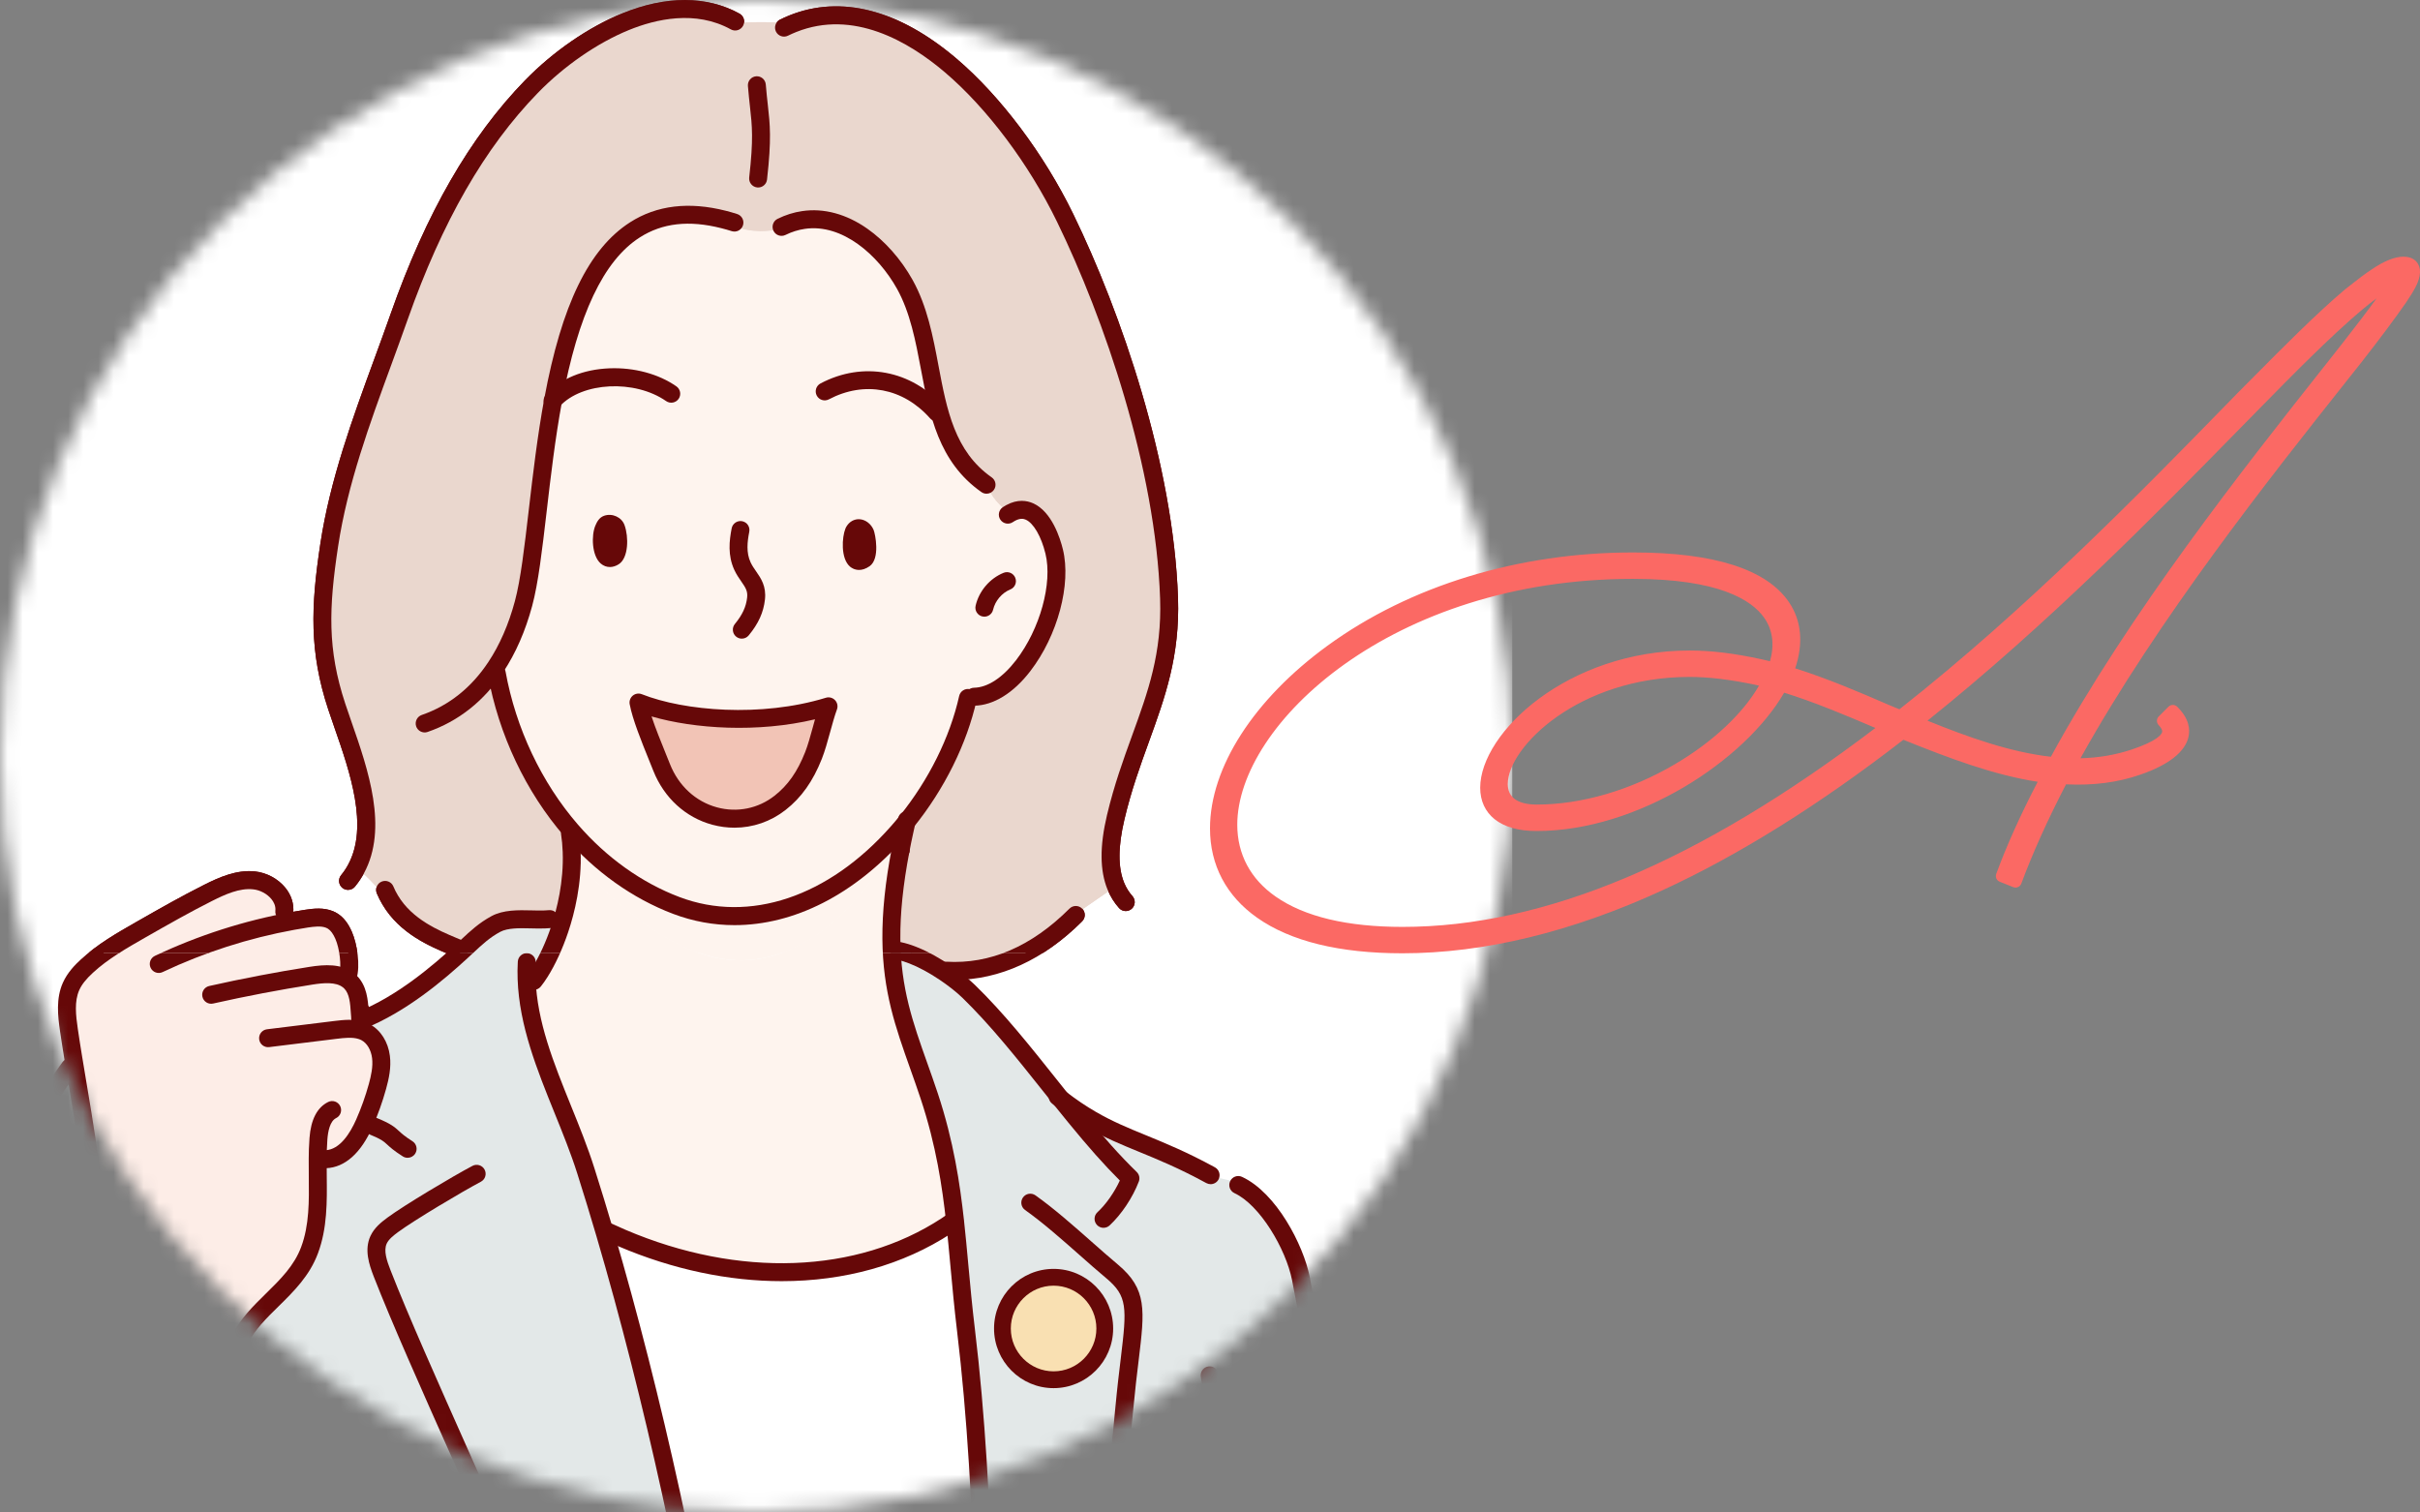<svg width="160" height="100" viewBox="0 0 160 100" fill="none" xmlns="http://www.w3.org/2000/svg">
<rect x="0" y="0" width="160" height="100" fill="#808080" stroke="none"/>
<g clip-path="url(#clip0_746_3023)">
<mask id="mask0_746_3023" style="mask-type:alpha" maskUnits="userSpaceOnUse" x="0" y="0" width="100" height="100">
<circle cx="50" cy="50" r="50" fill="#D9D9D9"/>
</mask>
<g mask="url(#mask0_746_3023)">
<rect width="100" height="100" fill="white"/>
<path d="M63.867 87.939C66.106 106.454 64.737 132.644 65.747 150.885V150.963C60.767 151.002 55.788 151.04 50.806 151.079L50.804 150.779C50.641 129.559 46.122 102.386 39.996 81.538C40.369 81.665 40.747 81.772 41.13 81.858C48.741 85.106 56.793 84.841 62.583 81.043L62.599 81.066C62.778 80.947 62.96 80.829 63.142 80.716C63.395 83.004 63.552 85.335 63.867 87.939Z" fill="white"/>
<path d="M2.038 92.792C2.192 92.535 2.375 92.293 2.585 92.078C3.155 90.622 3.854 89.196 4.582 87.82C5.247 86.568 6.056 85.313 6.305 83.894C6.579 82.314 6.325 80.526 6.173 78.942C5.891 75.961 5.342 73.016 4.861 70.063C4.758 69.423 4.654 68.782 4.56 68.141C4.416 67.164 4.295 66.127 4.697 65.223C4.927 64.703 5.315 64.27 5.736 63.886C6.787 62.913 8.044 62.196 9.288 61.485C10.759 60.643 12.235 59.804 13.749 59.041C14.703 58.561 15.732 58.099 16.794 58.209C17.855 58.319 18.909 59.217 18.794 60.279L18.771 60.306C18.962 60.493 19.154 60.682 19.345 60.87L19.349 60.894C19.653 60.839 19.956 60.789 20.26 60.741C20.77 60.662 21.329 60.603 21.797 60.799C21.869 60.83 21.941 60.865 22.009 60.91C22.34 61.121 22.556 61.472 22.715 61.831C23.032 62.552 23.215 63.843 23.002 64.547L22.971 64.557C22.995 64.638 23.023 64.717 23.052 64.797L23.037 64.813C23.086 64.849 23.131 64.892 23.177 64.937C23.779 65.544 23.744 66.497 23.82 67.36C23.82 67.362 23.82 67.364 23.82 67.37C23.82 67.624 23.844 67.879 23.894 68.131C23.994 68.16 24.093 68.204 24.19 68.255C24.771 68.569 25.107 69.227 25.189 69.882C25.271 70.539 25.129 71.202 24.955 71.84C24.727 72.667 24.437 73.478 24.09 74.263C23.594 75.382 22.773 76.588 21.549 76.642L21.492 76.496C21.335 76.555 21.168 76.595 21.003 76.617C20.987 78.667 21.176 80.746 20.466 82.652C19.53 85.17 16.986 86.331 15.862 88.552C15.715 88.841 15.631 89.156 15.547 89.47C14.803 92.257 14.073 95.047 13.388 97.845C12.935 99.699 12.502 101.558 12.096 103.426L12.327 103.525C12.012 104.072 11.397 104.465 10.771 104.638C9.215 105.06 7.518 104.419 6.322 103.338C5.127 102.257 4.353 100.797 3.688 99.329C2.758 97.266 1.985 95.044 2.037 92.794L2.038 92.792Z" fill="#FDEDE7"/>
<path d="M65.746 150.884C64.737 132.644 66.105 106.453 63.866 87.939C63.551 85.335 63.394 83.004 63.141 80.716C62.841 78.023 62.411 75.397 61.435 72.464C60.22 68.816 58.967 66.263 58.932 62.077H59.005C59.458 62.404 59.912 62.734 60.367 63.062L60.333 63.144C61.047 63.422 61.789 63.838 62.45 64.282C63.086 64.71 63.648 65.161 64.035 65.535C66.186 67.623 68.147 70.176 70.138 72.664C70.45 73.052 70.761 73.439 71.076 73.823C71.43 73.912 71.788 73.976 72.149 74.021C74.527 75.401 76.543 75.789 80.042 77.699L80.031 77.754C80.656 77.899 81.281 78.042 81.906 78.186L81.868 78.347C83.837 79.261 85.584 82.394 86.007 84.522C86.717 88.102 87.279 91.925 87.732 95.901C89.763 113.651 89.681 134.475 91.407 150.682V150.767C82.853 150.832 74.3 150.899 65.747 150.964V150.886L65.746 150.884Z" fill="#E3E8E8"/>
<path d="M13.389 97.843C14.074 95.044 14.804 92.255 15.548 89.467C15.632 89.154 15.716 88.84 15.863 88.55C16.989 86.329 19.531 85.167 20.467 82.65C21.177 80.744 20.989 78.664 21.004 76.615C21.169 76.592 21.335 76.553 21.493 76.494L21.55 76.639C22.773 76.587 23.595 75.38 24.091 74.261C24.438 73.475 24.727 72.665 24.956 71.837C25.132 71.2 25.272 70.537 25.19 69.879C25.108 69.225 24.772 68.568 24.191 68.253C24.095 68.2 23.996 68.158 23.895 68.128C23.845 67.876 23.822 67.623 23.822 67.368C23.827 67.399 23.829 67.432 23.832 67.463L23.863 67.461C26.335 66.465 28.566 64.695 30.528 62.893C31.285 62.199 31.874 61.579 32.777 61.091C33.659 60.613 34.965 60.829 36.021 60.788C36.297 61.071 36.636 61.292 37.006 61.435C36.618 62.592 36.142 63.58 35.7 64.277C35.428 64.466 35.129 64.62 34.818 64.732C34.972 69.109 37.389 73.177 38.733 77.407C39.161 78.752 39.582 80.131 39.996 81.537C46.122 102.385 50.641 129.558 50.804 150.778L50.806 151.078C38.559 151.172 26.313 151.266 14.066 151.361C14.752 144.044 11.687 132.008 10.903 124.718L10.612 124.648C11.312 121.738 11.914 118.804 12.505 115.871C13.236 112.259 13.947 108.644 14.643 105.025C15.028 103.014 15.352 100.75 14.522 98.963L14.518 98.966C14.148 98.68 13.843 98.314 13.626 97.9L13.389 97.842V97.843Z" fill="#E3E8E8"/>
<path d="M12.505 115.873C11.913 118.804 11.312 121.74 10.612 124.649C10.593 124.736 10.572 124.82 10.551 124.904C9.792 128.046 8.918 131.158 7.833 134.2C7.018 136.479 6.053 138.766 4.42 140.554C2.923 142.193 0.944 143.32 -1.088 144.218C-2.509 144.845 -4.017 145.385 -5.571 145.35C-8.882 145.276 -11.613 142.612 -13.127 139.667C-15.242 135.554 -15.755 130.522 -15.195 125.932C-14.635 121.339 -13.858 117.193 -12.401 112.802C-9.777 104.892 -6.353 96.902 -3.728 88.991C-1.614 82.618 0.562 76.126 4.517 70.703C4.63 70.488 4.747 70.274 4.86 70.06C5.341 73.013 5.889 75.958 6.172 78.938C6.324 80.523 6.577 82.312 6.304 83.89C6.055 85.311 5.247 86.564 4.581 87.817C3.853 89.193 3.153 90.619 2.584 92.075C2.374 92.29 2.191 92.531 2.037 92.789C1.985 95.038 2.758 97.259 3.688 99.323C4.353 100.792 5.127 102.252 6.322 103.332C7.518 104.413 9.216 105.055 10.771 104.633C11.399 104.46 12.012 104.066 12.327 103.519L12.096 103.42C12.502 101.552 12.934 99.694 13.388 97.84L13.625 97.897C13.841 98.311 14.147 98.678 14.516 98.964L14.521 98.961C15.351 100.747 15.028 103.01 14.642 105.023C13.947 108.642 13.235 112.257 12.504 115.869L12.505 115.873Z" fill="#E3E8E8"/>
<path d="M54.777 46.7C50.232 48.094 44.984 47.543 42.215 46.449C42.425 47.569 43.183 49.329 43.748 50.747C45.095 54.13 48.998 55.1 51.576 53.079C52.641 52.245 53.292 51.189 53.782 49.954C54.147 49.037 54.422 47.667 54.777 46.699V46.7ZM59.937 54.329C59.75 54.563 59.555 54.793 59.357 55.017C55.58 59.296 50.139 61.92 44.711 59.865C42.029 58.849 39.67 57.111 37.761 54.907C35.271 52.036 33.541 48.378 32.841 44.506L32.96 44.445C32.904 44.327 32.843 44.211 32.785 44.094C33.604 42.859 34.203 41.431 34.613 39.906C35.365 37.121 35.612 31.645 36.57 26.462C37.898 19.283 40.581 12.661 47.843 14.512L47.824 14.58C48.777 15.204 49.977 15.394 51.104 15.224C51.811 15.118 52.489 14.878 53.122 14.547C55.909 14.134 58.467 16.378 59.82 18.798C62.184 23.035 60.878 29.004 65.227 32.049L65.232 32.047C65.528 32.824 66.092 33.502 66.811 33.918C68.363 33.066 69.336 34.983 69.697 36.464C70.552 39.958 67.615 46.007 64.405 46.065L64.338 45.953C64.226 46.021 64.11 46.086 63.996 46.147C63.36 48.991 61.913 51.884 59.937 54.329ZM57.151 36.951C57.437 36.75 57.35 35.592 57.212 35.269C57.08 34.958 56.69 34.744 56.467 35.127C56.46 35.14 56.452 35.15 56.45 35.164C56.226 35.632 56.176 37.628 57.15 36.951H57.151ZM39.911 34.982C39.639 35.603 39.809 37.306 40.592 36.803C40.89 36.611 40.971 35.576 40.734 34.921C40.653 34.693 40.357 34.586 40.136 34.661C40.028 34.698 39.959 34.869 39.911 34.982Z" fill="#FEF4EE"/>
<path d="M52.422 1.566C59.592 -1.307 67.074 7.52 70.426 14.415C73.955 21.671 77.017 31.417 77.294 39.557C77.49 45.34 75.076 48.516 73.769 54.027C73.413 55.525 73.218 57.225 73.778 58.593C72.883 59.212 71.987 59.828 71.094 60.444L71.128 60.492C68.805 62.811 65.896 64.377 62.526 64.175L62.453 64.281C61.792 63.837 61.049 63.421 60.337 63.143L60.37 63.061C59.916 62.733 59.462 62.404 59.008 62.076H58.936C58.923 60.432 59.097 58.535 59.541 56.223V56.221C59.62 55.8 59.71 55.363 59.81 54.914C59.849 54.722 59.893 54.524 59.939 54.328C61.916 51.883 63.362 48.99 63.998 46.146C64.112 46.085 64.228 46.02 64.34 45.952L64.407 46.064C67.616 46.006 70.555 39.957 69.699 36.462C69.338 34.982 68.365 33.065 66.813 33.917C66.094 33.501 65.53 32.823 65.234 32.046L65.229 32.048C60.88 29.003 62.185 23.034 59.822 18.797C58.469 16.376 55.911 14.133 53.124 14.546C52.491 14.877 51.813 15.118 51.106 15.223C49.979 15.393 48.78 15.203 47.826 14.579L47.845 14.511C40.583 12.659 37.9 19.282 36.572 26.461C35.616 31.645 35.367 37.121 34.615 39.905C34.205 41.43 33.606 42.858 32.787 44.093C32.846 44.21 32.907 44.327 32.962 44.444L32.843 44.505C33.542 48.377 35.273 52.037 37.763 54.906C37.769 54.95 37.775 54.993 37.783 55.033L37.68 55.036C37.745 55.458 37.782 55.88 37.797 56.302C37.866 58.128 37.511 59.926 37.007 61.434C36.638 61.291 36.298 61.07 36.022 60.787C34.966 60.829 33.66 60.612 32.778 61.09C31.874 61.58 31.286 62.198 30.529 62.892L30.381 62.742C29.189 62.221 26.979 61.475 25.807 59.514C25.07 58.975 24.233 57.717 23.536 57.455C25.25 54.3 23.29 49.828 22.263 46.712C21.012 42.92 21.165 39.998 21.768 36.024C22.559 30.808 24.652 25.872 26.394 20.927C28.344 15.39 31.012 9.963 35.135 5.726C38.26 2.512 44.1 -1.067 48.607 1.421L48.614 1.538C49.881 1.435 51.159 1.444 52.425 1.564L52.422 1.566Z" fill="#EAD7CE"/>
<path d="M37.782 55.034C37.774 54.993 37.767 54.95 37.762 54.907C39.671 57.111 42.029 58.849 44.712 59.865C50.14 61.92 55.58 59.296 59.358 55.017C59.401 55.166 59.437 55.317 59.463 55.468C58.331 57.26 57.142 59.023 55.617 60.487C53.856 62.176 51.563 63.445 49.123 63.493C46.454 63.542 43.965 62.153 41.866 60.508C40.325 59.298 38.9 57.915 37.799 56.303C37.783 55.881 37.747 55.459 37.681 55.037L37.784 55.034H37.782Z" fill="#FEF4EE"/>
<path d="M34.817 64.733C35.129 64.62 35.427 64.467 35.699 64.278C36.14 63.581 36.617 62.593 37.004 61.436C37.509 59.928 37.865 58.13 37.795 56.304C38.898 57.916 40.322 59.3 41.863 60.509C43.961 62.154 46.45 63.543 49.119 63.494C51.56 63.446 53.853 62.176 55.614 60.488C57.139 59.024 58.328 57.261 59.459 55.469C59.507 55.718 59.532 55.97 59.537 56.224V56.227C59.094 58.539 58.919 60.436 58.931 62.079C58.965 66.265 60.219 68.818 61.434 72.466C62.41 75.398 62.84 78.025 63.139 80.718C62.958 80.831 62.777 80.949 62.597 81.068L62.58 81.045C56.79 84.843 48.738 85.108 41.127 81.86C40.745 81.775 40.367 81.667 39.994 81.54C39.58 80.134 39.158 78.756 38.73 77.41C37.387 73.18 34.969 69.111 34.816 64.736L34.817 64.733Z" fill="#FEF4EE"/>
<path d="M42.214 46.45C44.984 47.544 50.231 48.094 54.777 46.7C54.422 47.668 54.147 49.038 53.782 49.955C53.292 51.19 52.641 52.246 51.576 53.081C48.999 55.102 45.095 54.131 43.748 50.748C43.183 49.329 42.425 47.569 42.214 46.451V46.45Z" fill="#F2C4B6"/>
<path d="M40.321 37.489C40.106 37.489 39.9 37.413 39.722 37.262C39.117 36.745 39.089 35.378 39.366 34.744L39.375 34.725C39.452 34.548 39.595 34.218 39.944 34.099C40.486 33.912 41.105 34.196 41.292 34.721C41.571 35.492 41.563 36.885 40.912 37.303C40.718 37.428 40.516 37.49 40.321 37.49V37.489ZM40.176 35.123C40.176 35.123 40.176 35.124 40.176 35.126C40.176 35.126 40.176 35.124 40.176 35.123Z" fill="#660808"/>
<path d="M56.797 37.682C56.491 37.682 56.28 37.532 56.199 37.463C55.566 36.922 55.672 35.496 55.892 34.96C55.912 34.901 55.938 34.856 55.957 34.823C56.149 34.493 56.478 34.307 56.829 34.329C57.222 34.354 57.587 34.631 57.759 35.035C57.866 35.289 58.209 36.933 57.493 37.437C57.229 37.62 56.993 37.682 56.798 37.682H56.797Z" fill="#660808"/>
<path d="M36.532 27.096C36.399 27.096 36.266 27.052 36.155 26.961C35.902 26.752 35.865 26.378 36.074 26.125C36.095 26.099 36.118 26.073 36.139 26.052C37.087 25.025 38.561 24.421 40.291 24.352C41.927 24.287 43.54 24.721 44.719 25.543C44.987 25.73 45.054 26.1 44.868 26.37C44.68 26.64 44.311 26.705 44.041 26.519C41.973 25.078 38.489 25.25 37.007 26.865C37.002 26.871 36.997 26.875 36.992 26.881L36.983 26.89C36.866 27.027 36.699 27.099 36.531 27.099L36.532 27.096Z" fill="#660808"/>
<path d="M61.943 27.864C61.779 27.864 61.615 27.796 61.498 27.664C59.715 25.647 57.15 25.164 54.802 26.403C54.512 26.556 54.153 26.445 54 26.154C53.847 25.865 53.958 25.505 54.248 25.352C57.06 23.867 60.255 24.465 62.386 26.875C62.604 27.121 62.581 27.496 62.335 27.714C62.222 27.814 62.083 27.863 61.943 27.863V27.864Z" fill="#660808"/>
<path d="M48.559 54.724C48.073 54.724 47.583 54.66 47.097 54.529C45.329 54.051 43.907 52.753 43.197 50.968C43.108 50.745 43.014 50.513 42.919 50.277C42.404 49.004 41.819 47.56 41.632 46.56C41.592 46.347 41.671 46.13 41.837 45.992C42.004 45.854 42.232 45.818 42.433 45.898C45.241 47.008 50.324 47.446 54.604 46.133C54.819 46.066 55.053 46.129 55.209 46.293C55.364 46.457 55.413 46.694 55.335 46.906C55.177 47.338 55.028 47.879 54.885 48.402C54.715 49.021 54.54 49.659 54.335 50.175C53.746 51.659 52.986 52.731 51.943 53.548C50.958 54.321 49.776 54.724 48.561 54.724H48.559ZM43.078 47.369C43.33 48.131 43.688 49.017 44.018 49.83C44.114 50.069 44.209 50.303 44.299 50.528C44.87 51.961 46.002 53.002 47.406 53.38C48.74 53.74 50.126 53.461 51.209 52.612C52.092 51.92 52.715 51.034 53.23 49.736C53.411 49.28 53.578 48.673 53.739 48.087C53.787 47.911 53.836 47.733 53.885 47.558C50.105 48.46 45.917 48.192 43.078 47.368V47.369Z" fill="#660808"/>
<path d="M48.565 61.167C47.19 61.167 45.825 60.922 44.5 60.42C41.824 59.406 39.338 57.635 37.313 55.296C34.767 52.362 32.971 48.567 32.257 44.612C32.198 44.288 32.412 43.98 32.735 43.921C33.059 43.862 33.366 44.077 33.425 44.4C34.103 48.149 35.801 51.741 38.209 54.518C40.107 56.708 42.427 58.364 44.921 59.308C49.546 61.06 54.776 59.308 58.911 54.623C59.122 54.383 59.306 54.166 59.474 53.956C61.406 51.566 62.806 48.747 63.416 46.016C63.488 45.697 63.804 45.495 64.124 45.567C64.444 45.639 64.646 45.956 64.574 46.276C63.924 49.181 62.441 52.174 60.397 54.702C60.219 54.923 60.024 55.155 59.8 55.409C56.484 59.165 52.487 61.167 48.562 61.167H48.565Z" fill="#660808"/>
<path d="M64.406 46.66C64.084 46.66 63.819 46.401 63.813 46.077C63.807 45.749 64.068 45.478 64.395 45.471C65.299 45.455 66.287 44.807 67.179 43.648C68.764 41.587 69.6 38.558 69.121 36.605C68.843 35.467 68.332 34.585 67.819 34.359C67.682 34.299 67.458 34.242 67.097 34.439C67.055 34.463 67.01 34.49 66.961 34.523C66.688 34.704 66.32 34.629 66.138 34.356C65.957 34.083 66.031 33.714 66.304 33.532C66.379 33.482 66.454 33.436 66.526 33.398C67.282 32.982 67.907 33.1 68.297 33.272C69.543 33.821 70.095 35.589 70.274 36.323C70.838 38.63 69.932 42.016 68.12 44.373C67.004 45.825 65.689 46.636 64.417 46.658C64.414 46.658 64.41 46.658 64.406 46.658V46.66Z" fill="#660808"/>
<path d="M50.125 12.396C50.103 12.396 50.081 12.395 50.058 12.393C49.732 12.356 49.498 12.062 49.534 11.736C49.822 9.184 49.728 8.343 49.586 7.067C49.543 6.673 49.493 6.227 49.449 5.684C49.422 5.357 49.666 5.071 49.992 5.044C50.321 5.018 50.605 5.262 50.631 5.588C50.673 6.114 50.722 6.55 50.765 6.935C50.911 8.241 51.016 9.185 50.713 11.87C50.679 12.173 50.423 12.397 50.124 12.397L50.125 12.396Z" fill="#660808"/>
<path d="M65.227 32.642C65.109 32.642 64.991 32.608 64.888 32.535C62.044 30.543 61.455 27.422 60.886 24.402C60.538 22.563 60.18 20.661 59.302 19.086C58.054 16.854 55.686 14.766 53.209 15.132C52.777 15.195 52.349 15.329 51.934 15.533C51.64 15.678 51.284 15.557 51.14 15.262C50.996 14.968 51.117 14.611 51.411 14.467C51.938 14.208 52.484 14.036 53.037 13.957C54.468 13.745 55.96 14.148 57.347 15.122C58.511 15.939 59.572 17.14 60.336 18.507C61.308 20.252 61.685 22.25 62.05 24.183C62.599 27.096 63.118 29.848 65.567 31.562C65.835 31.749 65.9 32.12 65.713 32.389C65.597 32.554 65.413 32.642 65.226 32.642H65.227Z" fill="#660808"/>
<path d="M74.43 60.237C74.267 60.237 74.105 60.17 73.988 60.039C73.672 59.685 73.415 59.276 73.228 58.822C72.712 57.564 72.701 55.951 73.19 53.89C73.662 51.902 74.267 50.234 74.853 48.621C75.91 45.709 76.823 43.195 76.701 39.578C76.407 30.932 72.992 21.045 69.892 14.675C68.032 10.849 65.259 7.15 62.472 4.78C60.065 2.733 56.407 0.609 52.642 2.117C52.45 2.194 52.273 2.272 52.1 2.359C51.806 2.505 51.45 2.385 51.304 2.091C51.159 1.797 51.279 1.441 51.572 1.295C51.775 1.194 51.981 1.103 52.202 1.014C55.615 -0.353 59.432 0.637 63.239 3.875C66.146 6.346 69.031 10.19 70.959 14.155C74.111 20.635 77.586 30.707 77.885 39.538C78.015 43.383 77.02 46.124 75.968 49.026C75.394 50.608 74.8 52.243 74.345 54.165C73.915 55.976 73.909 57.351 74.325 58.369C74.46 58.697 74.645 58.993 74.872 59.246C75.09 59.491 75.069 59.866 74.825 60.085C74.712 60.186 74.571 60.236 74.43 60.236V60.237Z" fill="#660808"/>
<path d="M28.078 48.426C27.831 48.426 27.602 48.272 27.516 48.027C27.41 47.717 27.574 47.378 27.884 47.271C29.68 46.65 31.163 45.47 32.29 43.766C33.038 42.638 33.627 41.288 34.041 39.751C34.423 38.334 34.674 36.175 34.965 33.674C35.229 31.409 35.527 28.841 35.986 26.353C37.134 20.144 38.938 16.44 41.661 14.696C43.419 13.57 45.548 13.315 47.989 13.936C48.231 13.996 48.483 14.069 48.736 14.15C49.049 14.248 49.221 14.583 49.123 14.896C49.024 15.208 48.69 15.381 48.377 15.282C48.148 15.209 47.919 15.145 47.698 15.089C45.555 14.543 43.791 14.742 42.3 15.697C39.905 17.23 38.221 20.787 37.152 26.57C36.701 29.019 36.404 31.565 36.143 33.812C35.846 36.359 35.59 38.559 35.185 40.061C34.738 41.72 34.096 43.188 33.279 44.422C32.004 46.349 30.319 47.685 28.271 48.394C28.206 48.416 28.141 48.426 28.076 48.428L28.078 48.426Z" fill="#660808"/>
<path d="M23.009 58.836C22.877 58.836 22.745 58.792 22.634 58.702C22.38 58.495 22.342 58.12 22.549 57.866C22.73 57.644 22.887 57.412 23.014 57.175C24.389 54.645 23.133 51.037 22.123 48.139C21.973 47.705 21.829 47.295 21.7 46.901C20.443 43.093 20.548 40.11 21.182 35.937C21.822 31.717 23.31 27.655 24.751 23.726C25.112 22.744 25.483 21.728 25.834 20.732C28.172 14.091 31.076 9.048 34.71 5.314C36.56 3.412 38.9 1.798 41.129 0.888C44.038 -0.301 46.722 -0.295 48.893 0.902C49.18 1.061 49.285 1.422 49.126 1.709C48.967 1.997 48.607 2.101 48.32 1.943C45.988 0.655 43.366 1.256 41.577 1.987C39.494 2.838 37.301 4.352 35.56 6.143C32.049 9.751 29.233 14.652 26.953 21.126C26.599 22.13 26.226 23.148 25.865 24.134C24.445 28.008 22.977 32.013 22.355 36.115C21.736 40.195 21.639 42.926 22.828 46.527C22.955 46.913 23.096 47.318 23.246 47.748C24.332 50.868 25.684 54.751 24.06 57.742C23.898 58.041 23.7 58.337 23.472 58.617C23.355 58.761 23.184 58.836 23.012 58.836H23.009Z" fill="#660808"/>
<path d="M49.046 42.225C48.914 42.225 48.781 42.181 48.67 42.091C48.417 41.883 48.379 41.509 48.588 41.254C49.086 40.646 49.328 40.124 49.397 39.509C49.443 39.089 49.306 38.87 49.015 38.451C48.864 38.234 48.692 37.987 48.548 37.676C48.108 36.721 48.213 35.752 48.375 34.929C48.438 34.607 48.751 34.398 49.072 34.461C49.393 34.525 49.603 34.837 49.538 35.159C49.408 35.826 49.327 36.532 49.624 37.176C49.724 37.392 49.852 37.576 49.988 37.772C50.309 38.235 50.674 38.759 50.575 39.641C50.48 40.489 50.15 41.22 49.504 42.007C49.386 42.151 49.217 42.225 49.045 42.225H49.046Z" fill="#660808"/>
<path d="M65.082 40.773C65.037 40.773 64.992 40.767 64.948 40.757C64.628 40.683 64.43 40.364 64.504 40.044C64.729 39.075 65.438 38.243 66.353 37.872C66.657 37.749 67.003 37.896 67.125 38.2C67.248 38.504 67.102 38.85 66.798 38.972C66.243 39.197 65.796 39.723 65.659 40.312C65.595 40.586 65.351 40.772 65.081 40.772L65.082 40.773Z" fill="#660808"/>
<path d="M35.295 65.447C35.164 65.447 35.032 65.403 34.922 65.314C34.667 65.108 34.627 64.735 34.834 64.479C34.946 64.341 35.069 64.166 35.197 63.961C35.659 63.232 36.1 62.269 36.442 61.248C36.83 60.087 37.277 58.291 37.203 56.327C37.187 55.904 37.152 55.513 37.092 55.13C37.041 54.805 37.263 54.502 37.587 54.451C37.911 54.401 38.213 54.622 38.264 54.946C38.331 55.376 38.372 55.814 38.389 56.282C38.47 58.425 37.987 60.37 37.567 61.624C37.195 62.733 36.711 63.788 36.199 64.596C36.046 64.838 35.896 65.05 35.755 65.226C35.638 65.371 35.467 65.447 35.293 65.447H35.295Z" fill="#660808"/>
<path d="M23.002 65.14C22.945 65.14 22.887 65.132 22.83 65.115C22.516 65.019 22.339 64.688 22.434 64.374C22.588 63.863 22.458 62.721 22.171 62.068C22.025 61.738 21.867 61.523 21.69 61.409C21.686 61.406 21.683 61.404 21.68 61.402C21.652 61.383 21.614 61.364 21.566 61.343C21.237 61.205 20.766 61.262 20.35 61.325C20.027 61.376 19.733 61.425 19.455 61.476C16.44 62.025 13.51 62.966 10.748 64.272C10.452 64.412 10.098 64.285 9.959 63.988C9.819 63.692 9.945 63.338 10.242 63.198C13.097 61.847 16.125 60.874 19.243 60.308C19.531 60.256 19.834 60.205 20.168 60.153C20.746 60.064 21.41 59.992 22.026 60.249C22.147 60.3 22.243 60.351 22.333 60.411C22.712 60.654 23.014 61.04 23.257 61.59C23.616 62.406 23.837 63.834 23.57 64.719C23.492 64.976 23.257 65.141 23.002 65.141V65.14Z" fill="#660808"/>
<path d="M23.838 68.124C23.541 68.124 23.285 67.901 23.249 67.599L23.241 67.537C23.241 67.53 23.24 67.522 23.239 67.514C23.238 67.495 23.237 67.479 23.235 67.463C23.185 67.14 23.406 66.835 23.728 66.784C24.051 66.732 24.355 66.951 24.406 67.275C24.413 67.318 24.417 67.363 24.421 67.405L24.427 67.462C24.465 67.787 24.232 68.083 23.906 68.121C23.883 68.123 23.859 68.125 23.837 68.125L23.838 68.124Z" fill="#660808"/>
<path d="M23.819 67.953C23.515 67.953 23.256 67.72 23.229 67.411C23.217 67.277 23.208 67.139 23.198 67.001C23.154 66.338 23.111 65.711 22.756 65.353C22.747 65.344 22.709 65.307 22.685 65.289C22.679 65.285 22.675 65.281 22.669 65.278C22.204 64.911 21.388 64.981 20.651 65.098C18.459 65.443 16.251 65.865 14.092 66.35C13.773 66.423 13.455 66.222 13.383 65.901C13.311 65.581 13.511 65.263 13.832 65.191C16.016 64.699 18.249 64.273 20.467 63.924C21.454 63.769 22.574 63.695 23.397 64.338C23.474 64.396 23.54 64.458 23.593 64.51C24.265 65.188 24.327 66.108 24.382 66.92C24.391 67.049 24.399 67.178 24.41 67.306C24.439 67.632 24.199 67.921 23.872 67.95C23.854 67.951 23.836 67.952 23.818 67.952L23.819 67.953Z" fill="#660808"/>
<path d="M21.549 77.235C21.233 77.235 20.97 76.985 20.956 76.666C20.942 76.339 21.196 76.061 21.523 76.048C22.473 76.007 23.148 74.924 23.548 74.022C23.88 73.268 24.162 72.481 24.383 71.681C24.537 71.119 24.671 70.519 24.6 69.955C24.534 69.424 24.269 68.974 23.907 68.778C23.844 68.744 23.782 68.717 23.722 68.699C23.717 68.698 23.713 68.696 23.709 68.695C23.291 68.558 22.737 68.625 22.292 68.678L17.796 69.231C17.473 69.271 17.175 69.04 17.135 68.714C17.095 68.388 17.327 68.092 17.652 68.052L22.149 67.499C22.68 67.436 23.406 67.348 24.07 67.564C24.203 67.606 24.337 67.662 24.471 67.733C25.174 68.114 25.662 68.89 25.777 69.809C25.874 70.579 25.713 71.317 25.525 71.998C25.288 72.854 24.987 73.697 24.631 74.504C23.864 76.239 22.807 77.183 21.573 77.236C21.564 77.236 21.555 77.236 21.548 77.236L21.549 77.235Z" fill="#660808"/>
<path d="M23.863 68.056C23.627 68.056 23.405 67.915 23.312 67.684C23.19 67.38 23.338 67.034 23.642 66.911C26.256 65.859 28.596 63.865 30.127 62.457C30.25 62.344 30.369 62.234 30.485 62.126C31.096 61.555 31.674 61.015 32.497 60.57C33.281 60.146 34.27 60.17 35.143 60.191C35.447 60.199 35.733 60.206 35.998 60.196C36.094 60.194 36.184 60.187 36.29 60.177C36.615 60.145 36.907 60.383 36.939 60.71C36.971 61.036 36.733 61.328 36.407 61.36C36.275 61.373 36.155 61.381 36.039 61.384C35.742 61.396 35.424 61.389 35.114 61.381C34.353 61.362 33.567 61.343 33.061 61.616C32.372 61.989 31.873 62.456 31.294 62.995C31.175 63.107 31.055 63.219 30.929 63.334C29.33 64.805 26.878 66.889 24.084 68.015C24.012 68.044 23.937 68.058 23.864 68.058L23.863 68.056Z" fill="#660808"/>
<path d="M50.804 151.373C50.479 151.373 50.213 151.11 50.211 150.784C50.056 130.585 45.822 103.47 39.426 81.706C39.006 80.281 38.582 78.895 38.167 77.588C37.74 76.243 37.189 74.882 36.656 73.566C35.514 70.742 34.331 67.821 34.224 64.754C34.208 64.377 34.213 63.982 34.235 63.581C34.254 63.253 34.53 63.002 34.861 63.021C35.188 63.04 35.438 63.32 35.419 63.647C35.4 64.01 35.395 64.367 35.41 64.708C35.511 67.569 36.601 70.264 37.755 73.119C38.297 74.456 38.856 75.839 39.296 77.227C39.714 78.542 40.14 79.936 40.563 81.369C46.987 103.231 51.239 130.474 51.395 150.774C51.398 151.101 51.135 151.37 50.806 151.372C50.805 151.372 50.803 151.372 50.802 151.372L50.804 151.373Z" fill="#660808"/>
<path d="M26.95 76.549C26.841 76.549 26.731 76.52 26.632 76.457C26.036 76.08 25.773 75.837 25.581 75.659C25.351 75.447 25.225 75.33 24.482 75.025C24.179 74.9 24.034 74.553 24.158 74.25C24.282 73.946 24.629 73.801 24.932 73.925C25.827 74.293 26.067 74.492 26.385 74.785C26.561 74.948 26.762 75.132 27.268 75.453C27.545 75.629 27.627 75.996 27.452 76.273C27.339 76.452 27.147 76.549 26.951 76.549H26.95Z" fill="#660808"/>
<path d="M45.214 135.659C44.934 135.659 44.685 135.46 44.632 135.175C42.791 125.367 35.425 108.831 30.047 96.756C27.819 91.756 25.897 87.44 24.716 84.415C24.392 83.584 24.08 82.623 24.491 81.724C24.743 81.181 25.185 80.823 25.615 80.504C26.752 79.666 29.922 77.779 31.237 77.083C31.526 76.93 31.886 77.04 32.039 77.33C32.192 77.621 32.082 77.98 31.791 78.133C30.509 78.813 27.382 80.677 26.32 81.46C26 81.697 25.701 81.935 25.568 82.221C25.351 82.694 25.574 83.351 25.82 83.983C26.991 86.981 28.909 91.287 31.129 96.273C36.532 108.401 43.931 125.011 45.796 134.956C45.857 135.278 45.644 135.589 45.322 135.649C45.286 135.656 45.248 135.659 45.213 135.659H45.214Z" fill="#660808"/>
<path d="M65.746 151.479C65.433 151.479 65.172 151.234 65.154 150.918C64.751 143.639 64.727 135.218 64.7 126.303C64.661 112.939 64.62 99.118 63.277 88.01C63.096 86.513 62.967 85.109 62.842 83.75C62.748 82.724 62.659 81.755 62.552 80.781C62.298 78.491 61.898 75.734 60.872 72.652C60.641 71.955 60.406 71.297 60.18 70.659C59.209 67.924 58.369 65.562 58.34 62.083C58.327 60.3 58.527 58.348 58.956 56.112C59.018 55.79 59.328 55.579 59.65 55.64C59.972 55.703 60.182 56.014 60.121 56.336C59.708 58.492 59.514 60.369 59.527 62.073C59.555 65.352 60.362 67.626 61.298 70.261C61.527 70.904 61.763 71.568 61.998 72.275C63.059 75.463 63.469 78.298 63.731 80.649C63.839 81.634 63.929 82.609 64.023 83.64C64.148 84.99 64.275 86.386 64.455 87.866C65.806 99.044 65.847 112.899 65.886 126.297C65.912 135.197 65.937 143.603 66.337 150.85C66.355 151.178 66.106 151.458 65.778 151.477C65.767 151.477 65.756 151.477 65.745 151.477L65.746 151.479Z" fill="#660808"/>
<path d="M59.539 56.816C59.503 56.816 59.466 56.813 59.429 56.806C59.108 56.746 58.895 56.436 58.955 56.114C59.032 55.699 59.123 55.253 59.227 54.786C59.263 54.613 59.306 54.419 59.356 54.203C59.365 54.16 59.374 54.118 59.385 54.073C59.467 53.756 59.791 53.565 60.108 53.647C60.425 53.729 60.616 54.053 60.534 54.371C60.529 54.394 60.524 54.417 60.52 54.44C60.519 54.448 60.516 54.456 60.514 54.464C60.465 54.673 60.424 54.859 60.388 55.034C60.285 55.497 60.196 55.93 60.122 56.331C60.068 56.617 59.819 56.816 59.539 56.816Z" fill="#660808"/>
<path d="M72.962 81.18C72.802 81.18 72.643 81.115 72.526 80.989C72.303 80.748 72.317 80.372 72.558 80.149C73.123 79.626 73.679 78.832 74.038 78.051C73.008 77.025 71.938 75.82 70.615 74.199C70.324 73.844 70.036 73.487 69.746 73.126L69.674 73.036C69.423 72.722 69.174 72.409 68.924 72.095C67.228 69.964 65.475 67.761 63.621 65.962C63.237 65.591 62.689 65.159 62.119 64.777C61.426 64.312 60.734 63.938 60.117 63.699C59.842 63.59 59.576 63.509 59.324 63.454C59.004 63.386 58.798 63.071 58.867 62.75C58.935 62.429 59.25 62.224 59.57 62.293C59.888 62.36 60.218 62.461 60.551 62.592C61.427 62.933 62.247 63.432 62.779 63.79C63.414 64.215 64.006 64.684 64.445 65.108C66.354 66.961 68.132 69.195 69.852 71.356C70.101 71.669 70.35 71.981 70.599 72.293L70.67 72.382C70.957 72.738 71.242 73.094 71.532 73.446C72.951 75.185 74.068 76.43 75.152 77.484C75.323 77.649 75.379 77.9 75.293 78.122C74.887 79.182 74.147 80.292 73.362 81.021C73.248 81.126 73.104 81.178 72.96 81.178L72.962 81.18Z" fill="#660808"/>
<path d="M68.49 137.068C68.458 137.068 68.426 137.066 68.393 137.061C68.07 137.007 67.85 136.701 67.905 136.378C69.808 124.868 72.368 107.997 73.751 92.986C73.867 91.736 73.991 90.713 74.101 89.811C74.509 86.445 74.547 85.691 73.144 84.514C72.57 84.034 71.992 83.524 71.381 82.983C70.192 81.932 68.962 80.846 67.774 80.001C67.507 79.811 67.445 79.44 67.634 79.173C67.824 78.905 68.194 78.843 68.462 79.033C69.701 79.915 70.954 81.022 72.166 82.092C72.772 82.628 73.344 83.133 73.907 83.604C75.853 85.235 75.686 86.617 75.281 89.954C75.172 90.849 75.049 91.863 74.935 93.094C73.549 108.14 70.984 125.041 69.077 136.571C69.03 136.862 68.778 137.068 68.493 137.068H68.49Z" fill="#660808"/>
<path d="M80.041 78.293C79.944 78.293 79.848 78.27 79.757 78.221C77.968 77.244 76.552 76.664 75.303 76.152C74.133 75.672 73.027 75.219 71.85 74.535C71.166 74.14 70.487 73.681 69.776 73.135L69.559 72.965C69.301 72.762 69.256 72.389 69.459 72.131C69.662 71.873 70.034 71.829 70.292 72.031L70.502 72.196C71.168 72.708 71.804 73.138 72.444 73.507C73.552 74.15 74.571 74.569 75.752 75.053C77.03 75.577 78.478 76.17 80.325 77.178C80.612 77.335 80.718 77.696 80.562 77.985C80.454 78.182 80.25 78.294 80.041 78.294V78.293Z" fill="#660808"/>
<path d="M91.405 151.277C91.106 151.277 90.849 151.05 90.816 150.746C89.998 143.063 89.593 134.497 89.163 125.429C88.695 115.535 88.21 105.304 87.142 95.969C86.661 91.751 86.099 88.044 85.425 84.638C85.013 82.567 83.298 79.667 81.619 78.887C81.322 78.75 81.192 78.396 81.331 78.099C81.468 77.801 81.821 77.671 82.118 77.81C84.391 78.865 86.174 82.319 86.589 84.408C87.27 87.846 87.837 91.584 88.322 95.835C89.394 105.209 89.88 115.461 90.349 125.374C90.778 134.424 91.183 142.973 91.998 150.621C92.032 150.948 91.797 151.24 91.471 151.276C91.45 151.278 91.429 151.279 91.408 151.279L91.405 151.277Z" fill="#660808"/>
<path d="M77.876 151.243C77.567 151.243 77.306 151.005 77.284 150.692C76.735 142.919 77.659 134.85 78.639 126.306C79.931 115.029 81.266 103.367 79.392 91.023C79.343 90.699 79.565 90.396 79.889 90.347C80.213 90.298 80.515 90.52 80.564 90.845C82.463 103.345 81.118 115.087 79.817 126.441C78.845 134.927 77.927 142.943 78.468 150.606C78.491 150.934 78.245 151.217 77.918 151.24C77.903 151.24 77.889 151.241 77.876 151.241V151.243Z" fill="#660808"/>
<path d="M51.686 84.706C48.182 84.706 44.499 83.942 40.896 82.404C40.546 82.255 40.219 82.108 39.892 81.955C39.594 81.816 39.467 81.462 39.606 81.165C39.744 80.868 40.097 80.74 40.394 80.879C40.709 81.026 41.025 81.167 41.361 81.312C48.844 84.506 56.656 84.219 62.257 80.546C62.407 80.447 62.566 80.339 62.755 80.207C63.023 80.019 63.394 80.084 63.581 80.352C63.77 80.621 63.704 80.991 63.436 81.18C63.236 81.32 63.068 81.434 62.907 81.539C59.698 83.645 55.816 84.706 51.686 84.706Z" fill="#660808"/>
<path d="M12.097 104.018C12.055 104.018 12.013 104.013 11.971 104.004C11.65 103.934 11.447 103.618 11.517 103.298C11.906 101.506 12.342 99.623 12.813 97.703C13.564 94.631 14.362 91.607 14.975 89.316C14.975 89.316 14.978 89.306 14.978 89.305C15.068 88.971 15.161 88.624 15.334 88.284C15.891 87.185 16.749 86.342 17.58 85.526C18.541 84.583 19.447 83.692 19.912 82.445C20.452 80.995 20.435 79.426 20.416 77.764C20.412 77.388 20.407 76.998 20.411 76.613C20.414 76.236 20.423 75.74 20.463 75.238C20.554 74.019 20.969 73.218 21.698 72.859C21.991 72.714 22.348 72.836 22.492 73.13C22.636 73.424 22.515 73.781 22.221 73.925C21.817 74.124 21.685 74.799 21.645 75.33C21.609 75.798 21.6 76.266 21.598 76.623C21.594 76.996 21.599 77.38 21.603 77.752C21.622 79.449 21.641 81.204 21.023 82.861C20.467 84.356 19.421 85.383 18.411 86.376C17.613 87.159 16.86 87.899 16.391 88.823C16.273 89.054 16.2 89.327 16.123 89.616C15.51 91.91 14.713 94.927 13.965 97.989C13.497 99.899 13.065 101.771 12.676 103.553C12.616 103.831 12.37 104.021 12.097 104.021V104.018Z" fill="#660808"/>
<path d="M2.356 93.276C2.29 93.276 2.222 93.265 2.156 93.241C1.847 93.13 1.687 92.789 1.798 92.48C1.875 92.268 1.956 92.058 2.031 91.862C2.536 90.57 3.18 89.198 4.058 87.541C4.18 87.312 4.305 87.083 4.433 86.853C4.974 85.871 5.534 84.856 5.721 83.789C5.942 82.511 5.794 81.067 5.651 79.67C5.627 79.442 5.604 79.217 5.583 78.995C5.359 76.634 4.96 74.246 4.573 71.938C4.473 71.343 4.373 70.749 4.276 70.155L4.273 70.133C4.172 69.509 4.068 68.862 3.975 68.223C3.815 67.147 3.698 66.008 4.155 64.979C4.459 64.295 4.974 63.776 5.336 63.445C6.433 62.43 7.73 61.688 8.986 60.971C10.64 60.026 12.015 59.247 13.483 58.508C14.472 58.01 15.63 57.489 16.855 57.615C17.632 57.695 18.387 58.101 18.872 58.702C19.265 59.187 19.447 59.769 19.386 60.34C19.351 60.667 19.058 60.902 18.733 60.868C18.407 60.832 18.171 60.54 18.206 60.214C18.241 59.888 18.086 59.618 17.95 59.451C17.663 59.096 17.196 58.846 16.733 58.799C15.828 58.705 14.894 59.129 14.015 59.571C12.574 60.297 11.212 61.068 9.582 61.999C8.376 62.688 7.138 63.395 6.139 64.32C5.687 64.734 5.402 65.097 5.239 65.463C4.911 66.203 5.008 67.109 5.148 68.052C5.24 68.684 5.343 69.326 5.444 69.945L5.448 69.966C5.544 70.558 5.643 71.15 5.743 71.743C6.133 74.073 6.537 76.482 6.764 78.884C6.785 79.102 6.808 79.325 6.831 79.55C6.975 80.958 7.139 82.554 6.89 83.995C6.669 85.257 6.06 86.361 5.472 87.428C5.348 87.653 5.226 87.876 5.107 88.099C4.251 89.715 3.625 91.049 3.137 92.296C3.064 92.484 2.986 92.685 2.915 92.885C2.828 93.127 2.6 93.278 2.357 93.278L2.356 93.276Z" fill="#660808"/>
<path d="M-5.424 145.946C-5.477 145.946 -5.53 145.946 -5.585 145.944C-7.248 145.907 -8.912 145.251 -10.396 144.047C-11.683 143.003 -12.81 141.583 -13.654 139.939C-15.658 136.041 -16.415 131.041 -15.783 125.86C-15.142 120.6 -14.299 116.639 -12.963 112.616C-11.645 108.642 -10.104 104.589 -8.612 100.667C-7.13 96.77 -5.597 92.741 -4.29 88.805C-2.188 82.467 -0.014 75.913 4.032 70.362C4.057 70.326 4.082 70.292 4.108 70.256L4.135 70.22C4.328 69.954 4.699 69.895 4.964 70.088C5.229 70.281 5.288 70.652 5.095 70.917L5.063 70.962C5.045 70.986 5.026 71.01 5.009 71.036C5.005 71.043 5.001 71.048 4.996 71.054C1.055 76.458 -1.09 82.924 -3.164 89.179C-4.479 93.14 -6.016 97.181 -7.504 101.09C-8.991 104.998 -10.528 109.041 -11.837 112.99C-13.146 116.936 -13.975 120.827 -14.606 126.004C-15.209 130.951 -14.497 135.707 -12.6 139.395C-10.606 143.276 -7.656 144.709 -5.559 144.756C-4.063 144.791 -2.583 144.228 -1.329 143.675C1.067 142.616 2.754 141.496 3.981 140.154C5.556 138.429 6.495 136.177 7.273 133.999C8.252 131.258 9.135 128.236 9.973 124.764C9.973 124.763 9.975 124.753 9.976 124.752C9.995 124.676 10.014 124.602 10.031 124.524C10.031 124.519 10.033 124.514 10.034 124.509C10.731 121.615 11.325 118.717 11.923 115.755C12.637 112.222 13.356 108.575 14.059 104.914C14.422 103.018 14.746 100.858 13.983 99.216C13.844 98.914 13.668 98.631 13.456 98.374C13.248 98.121 13.283 97.747 13.536 97.538C13.789 97.329 14.162 97.365 14.371 97.618C14.648 97.955 14.881 98.325 15.061 98.718C15.972 100.678 15.623 103.061 15.225 105.138C14.522 108.804 13.802 112.456 13.087 115.992C12.486 118.962 11.891 121.871 11.19 124.782C11.171 124.869 11.15 124.955 11.129 125.039C10.279 128.559 9.384 131.619 8.391 134.401C7.571 136.695 6.574 139.076 4.857 140.957C3.516 142.425 1.703 143.634 -0.848 144.762C-2.179 145.35 -3.758 145.946 -5.424 145.946Z" fill="#660808"/>
<path d="M9.781 105.358C8.456 105.358 7.056 104.798 5.926 103.777C4.626 102.601 3.823 101.06 3.149 99.571C2.324 97.742 1.386 95.318 1.445 92.778C1.451 92.505 1.466 92.259 1.49 92.028C1.524 91.702 1.816 91.465 2.142 91.5C2.468 91.534 2.705 91.826 2.67 92.153C2.649 92.351 2.637 92.565 2.63 92.806C2.577 95.106 3.457 97.368 4.23 99.081C4.85 100.453 5.582 101.864 6.72 102.894C7.889 103.949 9.382 104.396 10.615 104.061C11.14 103.917 11.599 103.596 11.813 103.224C11.882 103.103 11.925 102.977 11.944 102.84C11.989 102.515 12.288 102.287 12.613 102.333C12.938 102.377 13.164 102.677 13.12 103.003C13.081 103.288 12.988 103.561 12.844 103.816C12.472 104.461 11.757 104.979 10.929 105.208C10.56 105.308 10.174 105.358 9.782 105.358H9.781Z" fill="#660808"/>
<path d="M-11.032 114.239C-11.123 114.239 -11.215 114.218 -11.303 114.174C-11.594 114.024 -11.71 113.666 -11.56 113.374C-9.914 110.159 -7.746 106.39 -5.65 102.744C-3.555 99.1 -1.387 95.331 0.249 92.133C1.078 90.513 2.22 89.786 3.299 90.187C3.606 90.302 3.763 90.644 3.648 90.951C3.534 91.259 3.193 91.415 2.885 91.301C2.343 91.099 1.694 91.914 1.304 92.675C-0.346 95.899 -2.52 99.68 -4.623 103.337C-6.713 106.97 -8.872 110.727 -10.505 113.916C-10.61 114.121 -10.818 114.239 -11.033 114.239H-11.032Z" fill="#660808"/>
<path d="M23.82 67.959C23.493 67.959 23.227 67.698 23.227 67.369C23.227 67.364 23.227 67.351 23.227 67.348C23.232 67.133 23.248 66.937 23.278 66.749C23.33 66.425 23.635 66.205 23.958 66.257C24.282 66.309 24.502 66.615 24.449 66.938C24.428 67.07 24.416 67.212 24.413 67.37C24.407 67.693 24.144 67.959 23.819 67.959H23.82Z" fill="#660808"/>
<path d="M59.539 56.819C59.212 56.819 58.946 56.552 58.946 56.225C58.946 55.897 59.211 55.629 59.539 55.629C59.868 55.629 60.133 55.894 60.133 56.222V56.225C60.133 56.552 59.868 56.819 59.539 56.819Z" fill="#660808"/>
<path d="M30.379 63.339C30.3 63.339 30.22 63.323 30.142 63.289C30.015 63.233 29.877 63.175 29.728 63.113C28.419 62.565 26.44 61.736 25.296 59.82C25.15 59.579 25.024 59.332 24.913 59.064C24.788 58.761 24.931 58.413 25.234 58.288C25.535 58.162 25.884 58.306 26.009 58.609C26.097 58.82 26.195 59.015 26.312 59.207C27.258 60.791 29.02 61.528 30.186 62.017C30.34 62.081 30.485 62.143 30.617 62.2C30.917 62.331 31.054 62.681 30.923 62.982C30.825 63.205 30.608 63.339 30.378 63.339H30.379Z" fill="#660808"/>
<path d="M63.096 64.788C62.894 64.788 62.691 64.782 62.49 64.77C62.162 64.75 61.913 64.469 61.933 64.142C61.953 63.814 62.237 63.565 62.561 63.584C65.46 63.758 68.201 62.577 70.709 60.074C70.941 59.842 71.317 59.843 71.547 60.075C71.779 60.307 71.778 60.683 71.547 60.914C69.001 63.458 66.091 64.788 63.097 64.788H63.096Z" fill="#660808"/>
<path d="M69.659 91.223C71.528 91.223 73.043 89.707 73.043 87.836C73.043 85.966 71.528 84.449 69.659 84.449C67.791 84.449 66.276 85.966 66.276 87.836C66.276 89.707 67.791 91.223 69.659 91.223Z" fill="#F9E0B2"/>
<path d="M69.659 91.779C67.487 91.779 65.722 90.01 65.722 87.836C65.722 85.663 67.487 83.894 69.659 83.894C71.831 83.894 73.597 85.663 73.597 87.836C73.597 90.01 71.831 91.779 69.659 91.779ZM69.659 85.004C68.1 85.004 66.831 86.275 66.831 87.836C66.831 89.398 68.1 90.668 69.659 90.668C71.219 90.668 72.488 89.398 72.488 87.836C72.488 86.275 71.219 85.004 69.659 85.004Z" fill="#660808"/>
</g>
<g clip-path="url(#clip1_746_3023)">
<path d="M2.038 92.792C2.192 92.535 2.375 92.293 2.585 92.078C3.155 90.622 3.854 89.196 4.582 87.82C5.247 86.568 6.056 85.313 6.305 83.894C6.579 82.314 6.325 80.526 6.173 78.942C5.891 75.961 5.342 73.016 4.861 70.063C4.758 69.423 4.654 68.782 4.56 68.141C4.416 67.164 4.295 66.127 4.697 65.223C4.927 64.703 5.315 64.27 5.736 63.886C6.787 62.913 8.044 62.196 9.288 61.485C10.759 60.643 12.235 59.804 13.749 59.041C14.703 58.561 15.732 58.099 16.794 58.209C17.855 58.319 18.909 59.217 18.794 60.279L18.771 60.306C18.962 60.493 19.154 60.682 19.345 60.87L19.349 60.894C19.653 60.839 19.956 60.789 20.26 60.741C20.77 60.662 21.329 60.603 21.797 60.799C21.869 60.83 21.941 60.865 22.009 60.91C22.34 61.121 22.556 61.472 22.715 61.831C23.032 62.552 23.215 63.843 23.002 64.547L22.971 64.557C22.995 64.638 23.023 64.717 23.052 64.797L23.037 64.813C23.086 64.849 23.131 64.892 23.177 64.937C23.779 65.544 23.744 66.497 23.82 67.36C23.82 67.362 23.82 67.364 23.82 67.37C23.82 67.624 23.844 67.879 23.894 68.131C23.994 68.16 24.093 68.204 24.19 68.255C24.771 68.569 25.107 69.227 25.189 69.882C25.271 70.539 25.129 71.202 24.955 71.84C24.727 72.667 24.437 73.478 24.09 74.263C23.594 75.382 22.773 76.588 21.549 76.642L21.492 76.496C21.335 76.555 21.168 76.595 21.003 76.617C20.987 78.667 21.176 80.746 20.466 82.652C19.53 85.17 16.986 86.331 15.862 88.552C15.715 88.841 15.631 89.156 15.547 89.47C14.803 92.257 14.073 95.047 13.388 97.845C12.935 99.699 12.502 101.558 12.096 103.426L12.327 103.525C12.012 104.072 11.397 104.465 10.771 104.638C9.215 105.06 7.518 104.419 6.322 103.338C5.127 102.257 4.353 100.797 3.688 99.329C2.758 97.266 1.985 95.044 2.037 92.794L2.038 92.792Z" fill="#FDEDE7"/>
<path d="M65.746 150.884C64.737 132.644 66.105 106.453 63.866 87.939C63.551 85.335 63.394 83.004 63.141 80.716C62.841 78.023 62.411 75.397 61.435 72.464C60.22 68.816 58.967 66.263 58.932 62.077H59.005C59.458 62.404 59.912 62.734 60.367 63.062L60.333 63.144C61.047 63.422 61.789 63.838 62.45 64.282C63.086 64.71 63.648 65.161 64.035 65.535C66.186 67.623 68.147 70.176 70.138 72.664C70.45 73.052 70.761 73.439 71.076 73.823C71.43 73.912 71.788 73.976 72.149 74.021C74.527 75.401 76.543 75.789 80.042 77.699L80.031 77.754C80.656 77.899 81.281 78.042 81.906 78.186L81.868 78.347C83.837 79.261 85.584 82.394 86.007 84.522C86.717 88.102 87.279 91.925 87.732 95.901C89.763 113.651 89.681 134.475 91.407 150.682V150.767C82.853 150.832 74.3 150.899 65.747 150.964V150.886L65.746 150.884Z" fill="#E3E8E8"/>
<path d="M13.389 97.843C14.074 95.044 14.804 92.255 15.548 89.467C15.632 89.154 15.716 88.84 15.863 88.55C16.989 86.329 19.531 85.167 20.467 82.65C21.177 80.744 20.989 78.664 21.004 76.615C21.169 76.592 21.335 76.553 21.493 76.494L21.55 76.639C22.773 76.587 23.595 75.38 24.091 74.261C24.438 73.475 24.727 72.665 24.956 71.837C25.132 71.2 25.272 70.537 25.19 69.879C25.108 69.225 24.772 68.568 24.191 68.253C24.095 68.2 23.996 68.158 23.895 68.128C23.845 67.876 23.822 67.623 23.822 67.368C23.827 67.399 23.829 67.432 23.832 67.463L23.863 67.461C26.335 66.465 28.566 64.695 30.528 62.893C31.285 62.199 31.874 61.579 32.777 61.091C33.659 60.613 34.965 60.829 36.021 60.788C36.297 61.071 36.636 61.292 37.006 61.435C36.618 62.592 36.142 63.58 35.7 64.277C35.428 64.466 35.129 64.62 34.818 64.732C34.972 69.109 37.389 73.177 38.733 77.407C39.161 78.752 39.582 80.131 39.996 81.537C46.122 102.385 50.641 129.558 50.804 150.778L50.806 151.078C38.559 151.172 26.313 151.266 14.066 151.361C14.752 144.044 11.687 132.008 10.903 124.718L10.612 124.648C11.312 121.738 11.914 118.804 12.505 115.871C13.236 112.259 13.947 108.644 14.643 105.025C15.028 103.014 15.352 100.75 14.522 98.963L14.518 98.966C14.148 98.68 13.843 98.314 13.626 97.9L13.389 97.842V97.843Z" fill="#E3E8E8"/>
<path d="M54.777 46.7C50.232 48.094 44.984 47.543 42.215 46.449C42.425 47.569 43.183 49.329 43.748 50.747C45.095 54.13 48.998 55.1 51.576 53.079C52.641 52.245 53.292 51.189 53.782 49.954C54.147 49.037 54.422 47.667 54.777 46.699V46.7ZM59.937 54.329C59.75 54.563 59.555 54.793 59.357 55.017C55.58 59.296 50.139 61.92 44.711 59.865C42.029 58.849 39.67 57.111 37.761 54.907C35.271 52.036 33.541 48.378 32.841 44.506L32.96 44.445C32.904 44.327 32.843 44.211 32.785 44.094C33.604 42.859 34.203 41.431 34.613 39.906C35.365 37.121 35.612 31.645 36.57 26.462C37.898 19.283 40.581 12.661 47.843 14.512L47.824 14.58C48.777 15.204 49.977 15.394 51.104 15.224C51.811 15.118 52.489 14.878 53.122 14.547C55.909 14.134 58.467 16.378 59.82 18.798C62.184 23.035 60.878 29.004 65.227 32.049L65.232 32.047C65.528 32.824 66.092 33.502 66.811 33.918C68.363 33.066 69.336 34.983 69.697 36.464C70.552 39.958 67.615 46.007 64.405 46.065L64.338 45.953C64.226 46.021 64.11 46.086 63.996 46.147C63.36 48.991 61.913 51.884 59.937 54.329ZM57.151 36.951C57.437 36.75 57.35 35.592 57.212 35.269C57.08 34.958 56.69 34.744 56.467 35.127C56.46 35.14 56.452 35.15 56.45 35.164C56.226 35.632 56.176 37.628 57.15 36.951H57.151ZM39.911 34.982C39.639 35.603 39.809 37.306 40.592 36.803C40.89 36.611 40.971 35.576 40.734 34.921C40.653 34.693 40.357 34.586 40.136 34.661C40.028 34.698 39.959 34.869 39.911 34.982Z" fill="#FEF4EE"/>
<path d="M52.422 1.566C59.592 -1.307 67.074 7.52 70.426 14.415C73.955 21.671 77.017 31.417 77.294 39.557C77.49 45.34 75.076 48.516 73.769 54.027C73.413 55.525 73.218 57.225 73.778 58.593C72.883 59.212 71.987 59.828 71.094 60.444L71.128 60.492C68.805 62.811 65.896 64.377 62.526 64.175L62.453 64.281C61.792 63.837 61.049 63.421 60.337 63.143L60.37 63.061C59.916 62.733 59.462 62.404 59.008 62.076H58.936C58.923 60.432 59.097 58.535 59.541 56.223V56.221C59.62 55.8 59.71 55.363 59.81 54.914C59.849 54.722 59.893 54.524 59.939 54.328C61.916 51.883 63.362 48.99 63.998 46.146C64.112 46.085 64.228 46.02 64.34 45.952L64.407 46.064C67.616 46.006 70.555 39.957 69.699 36.462C69.338 34.982 68.365 33.065 66.813 33.917C66.094 33.501 65.53 32.823 65.234 32.046L65.229 32.048C60.88 29.003 62.185 23.034 59.822 18.797C58.469 16.376 55.911 14.133 53.124 14.546C52.491 14.877 51.813 15.118 51.106 15.223C49.979 15.393 48.78 15.203 47.826 14.579L47.845 14.511C40.583 12.659 37.9 19.282 36.572 26.461C35.616 31.645 35.367 37.121 34.615 39.905C34.205 41.43 33.606 42.858 32.787 44.093C32.846 44.21 32.907 44.327 32.962 44.444L32.843 44.505C33.542 48.377 35.273 52.037 37.763 54.906C37.769 54.95 37.775 54.993 37.783 55.033L37.68 55.036C37.745 55.458 37.782 55.88 37.797 56.302C37.866 58.128 37.511 59.926 37.007 61.434C36.638 61.291 36.298 61.07 36.022 60.787C34.966 60.829 33.66 60.612 32.778 61.09C31.874 61.58 31.286 62.198 30.529 62.892L30.381 62.742C29.189 62.221 26.979 61.475 25.807 59.514C25.07 58.975 24.233 57.717 23.536 57.455C25.25 54.3 23.29 49.828 22.263 46.712C21.012 42.92 21.165 39.998 21.768 36.024C22.559 30.808 24.652 25.872 26.394 20.927C28.344 15.39 31.012 9.963 35.135 5.726C38.26 2.512 44.1 -1.067 48.607 1.421L48.614 1.538C49.881 1.435 51.159 1.444 52.425 1.564L52.422 1.566Z" fill="#EAD7CE"/>
<path d="M37.782 55.034C37.774 54.993 37.767 54.95 37.762 54.907C39.671 57.111 42.029 58.849 44.712 59.865C50.14 61.92 55.58 59.296 59.358 55.017C59.401 55.166 59.437 55.317 59.463 55.468C58.331 57.26 57.142 59.023 55.617 60.487C53.856 62.176 51.563 63.445 49.123 63.493C46.454 63.542 43.965 62.153 41.866 60.508C40.325 59.298 38.9 57.915 37.799 56.303C37.783 55.881 37.747 55.459 37.681 55.037L37.784 55.034H37.782Z" fill="#FEF4EE"/>
<path d="M34.817 64.733C35.129 64.62 35.427 64.467 35.699 64.278C36.14 63.581 36.617 62.593 37.004 61.436C37.509 59.928 37.865 58.13 37.795 56.304C38.898 57.916 40.322 59.3 41.863 60.509C43.961 62.154 46.45 63.543 49.119 63.494C51.56 63.446 53.853 62.176 55.614 60.488C57.139 59.024 58.328 57.261 59.459 55.469C59.507 55.718 59.532 55.97 59.537 56.224V56.227C59.094 58.539 58.919 60.436 58.931 62.079C58.965 66.265 60.219 68.818 61.434 72.466C62.41 75.398 62.84 78.025 63.139 80.718C62.958 80.831 62.777 80.949 62.597 81.068L62.58 81.045C56.79 84.843 48.738 85.108 41.127 81.86C40.745 81.775 40.367 81.667 39.994 81.54C39.58 80.134 39.158 78.756 38.73 77.41C37.387 73.18 34.969 69.111 34.816 64.736L34.817 64.733Z" fill="#FEF4EE"/>
<path d="M42.214 46.45C44.984 47.544 50.231 48.094 54.777 46.7C54.422 47.668 54.147 49.038 53.782 49.955C53.292 51.19 52.641 52.246 51.576 53.081C48.999 55.102 45.095 54.131 43.748 50.748C43.183 49.329 42.425 47.569 42.214 46.451V46.45Z" fill="#F2C4B6"/>
<path d="M40.321 37.489C40.106 37.489 39.9 37.413 39.722 37.262C39.117 36.745 39.089 35.378 39.366 34.744L39.375 34.725C39.452 34.548 39.595 34.218 39.944 34.099C40.486 33.912 41.105 34.196 41.292 34.721C41.571 35.492 41.563 36.885 40.912 37.303C40.718 37.428 40.516 37.49 40.321 37.49V37.489ZM40.176 35.123C40.176 35.123 40.176 35.124 40.176 35.126C40.176 35.126 40.176 35.124 40.176 35.123Z" fill="#660808"/>
<path d="M56.797 37.682C56.491 37.682 56.28 37.532 56.199 37.463C55.566 36.922 55.672 35.496 55.892 34.96C55.912 34.901 55.938 34.856 55.957 34.823C56.149 34.493 56.478 34.307 56.829 34.329C57.222 34.354 57.587 34.631 57.759 35.035C57.866 35.289 58.209 36.933 57.493 37.437C57.229 37.62 56.993 37.682 56.798 37.682H56.797Z" fill="#660808"/>
<path d="M36.532 27.096C36.399 27.096 36.266 27.052 36.155 26.961C35.902 26.752 35.865 26.378 36.074 26.125C36.095 26.099 36.118 26.073 36.139 26.052C37.087 25.025 38.561 24.421 40.291 24.352C41.927 24.287 43.54 24.721 44.719 25.543C44.987 25.73 45.054 26.1 44.868 26.37C44.68 26.64 44.311 26.705 44.041 26.519C41.973 25.078 38.489 25.25 37.007 26.865C37.002 26.871 36.997 26.875 36.992 26.881L36.983 26.89C36.866 27.027 36.699 27.099 36.531 27.099L36.532 27.096Z" fill="#660808"/>
<path d="M61.943 27.864C61.779 27.864 61.615 27.796 61.498 27.664C59.715 25.647 57.15 25.164 54.802 26.403C54.512 26.556 54.153 26.445 54 26.154C53.847 25.865 53.958 25.505 54.248 25.352C57.06 23.867 60.255 24.465 62.386 26.875C62.604 27.121 62.581 27.496 62.335 27.714C62.222 27.814 62.083 27.863 61.943 27.863V27.864Z" fill="#660808"/>
<path d="M48.559 54.724C48.073 54.724 47.583 54.66 47.097 54.529C45.329 54.051 43.907 52.753 43.197 50.968C43.108 50.745 43.014 50.513 42.919 50.277C42.404 49.004 41.819 47.56 41.632 46.56C41.592 46.347 41.671 46.13 41.837 45.992C42.004 45.854 42.232 45.818 42.433 45.898C45.241 47.008 50.324 47.446 54.604 46.133C54.819 46.066 55.053 46.129 55.209 46.293C55.364 46.457 55.413 46.694 55.335 46.906C55.177 47.338 55.028 47.879 54.885 48.402C54.715 49.021 54.54 49.659 54.335 50.175C53.746 51.659 52.986 52.731 51.943 53.548C50.958 54.321 49.776 54.724 48.561 54.724H48.559ZM43.078 47.369C43.33 48.131 43.688 49.017 44.018 49.83C44.114 50.069 44.209 50.303 44.299 50.528C44.87 51.961 46.002 53.002 47.406 53.38C48.74 53.74 50.126 53.461 51.209 52.612C52.092 51.92 52.715 51.034 53.23 49.736C53.411 49.28 53.578 48.673 53.739 48.087C53.787 47.911 53.836 47.733 53.885 47.558C50.105 48.46 45.917 48.192 43.078 47.368V47.369Z" fill="#660808"/>
<path d="M48.565 61.167C47.19 61.167 45.825 60.922 44.5 60.42C41.824 59.406 39.338 57.635 37.313 55.296C34.767 52.362 32.971 48.567 32.257 44.612C32.198 44.288 32.412 43.98 32.735 43.921C33.059 43.862 33.366 44.077 33.425 44.4C34.103 48.149 35.801 51.741 38.209 54.518C40.107 56.708 42.427 58.364 44.921 59.308C49.546 61.06 54.776 59.308 58.911 54.623C59.122 54.383 59.306 54.166 59.474 53.956C61.406 51.566 62.806 48.747 63.416 46.016C63.488 45.697 63.804 45.495 64.124 45.567C64.444 45.639 64.646 45.956 64.574 46.276C63.924 49.181 62.441 52.174 60.397 54.702C60.219 54.923 60.024 55.155 59.8 55.409C56.484 59.165 52.487 61.167 48.562 61.167H48.565Z" fill="#660808"/>
<path d="M64.406 46.66C64.084 46.66 63.819 46.401 63.813 46.077C63.807 45.749 64.068 45.478 64.395 45.471C65.299 45.455 66.287 44.807 67.179 43.648C68.764 41.587 69.6 38.558 69.121 36.605C68.843 35.467 68.332 34.585 67.819 34.359C67.682 34.299 67.458 34.242 67.097 34.439C67.055 34.463 67.01 34.49 66.961 34.523C66.688 34.704 66.32 34.629 66.138 34.356C65.957 34.083 66.031 33.714 66.304 33.532C66.379 33.482 66.454 33.436 66.526 33.398C67.282 32.982 67.907 33.1 68.297 33.272C69.543 33.821 70.095 35.589 70.274 36.323C70.838 38.63 69.932 42.016 68.12 44.373C67.004 45.825 65.689 46.636 64.417 46.658C64.414 46.658 64.41 46.658 64.406 46.658V46.66Z" fill="#660808"/>
<path d="M50.125 12.396C50.103 12.396 50.081 12.395 50.058 12.393C49.732 12.356 49.498 12.062 49.534 11.736C49.822 9.184 49.728 8.343 49.586 7.067C49.543 6.673 49.493 6.227 49.449 5.684C49.422 5.357 49.666 5.071 49.992 5.044C50.321 5.018 50.605 5.262 50.631 5.588C50.673 6.114 50.722 6.55 50.765 6.935C50.911 8.241 51.016 9.185 50.713 11.87C50.679 12.173 50.423 12.397 50.124 12.397L50.125 12.396Z" fill="#660808"/>
<path d="M65.227 32.642C65.109 32.642 64.991 32.608 64.888 32.535C62.044 30.543 61.455 27.422 60.886 24.402C60.538 22.563 60.18 20.661 59.302 19.086C58.054 16.854 55.686 14.766 53.209 15.132C52.777 15.195 52.349 15.329 51.934 15.533C51.64 15.678 51.284 15.557 51.14 15.262C50.996 14.968 51.117 14.611 51.411 14.467C51.938 14.208 52.484 14.036 53.037 13.957C54.468 13.745 55.96 14.148 57.347 15.122C58.511 15.939 59.572 17.14 60.336 18.507C61.308 20.252 61.685 22.25 62.05 24.183C62.599 27.096 63.118 29.848 65.567 31.562C65.835 31.749 65.9 32.12 65.713 32.389C65.597 32.554 65.413 32.642 65.226 32.642H65.227Z" fill="#660808"/>
<path d="M74.43 60.237C74.267 60.237 74.105 60.17 73.988 60.039C73.672 59.685 73.415 59.276 73.228 58.822C72.712 57.564 72.701 55.951 73.19 53.89C73.662 51.902 74.267 50.234 74.853 48.621C75.91 45.709 76.823 43.195 76.701 39.578C76.407 30.932 72.992 21.045 69.892 14.675C68.032 10.849 65.259 7.15 62.472 4.78C60.065 2.733 56.407 0.609 52.642 2.117C52.45 2.194 52.273 2.272 52.1 2.359C51.806 2.505 51.45 2.385 51.304 2.091C51.159 1.797 51.279 1.441 51.572 1.295C51.775 1.194 51.981 1.103 52.202 1.014C55.615 -0.353 59.432 0.637 63.239 3.875C66.146 6.346 69.031 10.19 70.959 14.155C74.111 20.635 77.586 30.707 77.885 39.538C78.015 43.383 77.02 46.124 75.968 49.026C75.394 50.608 74.8 52.243 74.345 54.165C73.915 55.976 73.909 57.351 74.325 58.369C74.46 58.697 74.645 58.993 74.872 59.246C75.09 59.491 75.069 59.866 74.825 60.085C74.712 60.186 74.571 60.236 74.43 60.236V60.237Z" fill="#660808"/>
<path d="M28.078 48.426C27.831 48.426 27.602 48.272 27.516 48.027C27.41 47.717 27.574 47.378 27.884 47.271C29.68 46.65 31.163 45.47 32.29 43.766C33.038 42.638 33.627 41.288 34.041 39.751C34.423 38.334 34.674 36.175 34.965 33.674C35.229 31.409 35.527 28.841 35.986 26.353C37.134 20.144 38.938 16.44 41.661 14.696C43.419 13.57 45.548 13.315 47.989 13.936C48.231 13.996 48.483 14.069 48.736 14.15C49.049 14.248 49.221 14.583 49.123 14.896C49.024 15.208 48.69 15.381 48.377 15.282C48.148 15.209 47.919 15.145 47.698 15.089C45.555 14.543 43.791 14.742 42.3 15.697C39.905 17.23 38.221 20.787 37.152 26.57C36.701 29.019 36.404 31.565 36.143 33.812C35.846 36.359 35.59 38.559 35.185 40.061C34.738 41.72 34.096 43.188 33.279 44.422C32.004 46.349 30.319 47.685 28.271 48.394C28.206 48.416 28.141 48.426 28.076 48.428L28.078 48.426Z" fill="#660808"/>
<path d="M23.009 58.836C22.877 58.836 22.745 58.792 22.634 58.702C22.38 58.495 22.342 58.12 22.549 57.866C22.73 57.644 22.887 57.412 23.014 57.175C24.389 54.645 23.133 51.037 22.123 48.139C21.973 47.705 21.829 47.295 21.7 46.901C20.443 43.093 20.548 40.11 21.182 35.937C21.822 31.717 23.31 27.655 24.751 23.726C25.112 22.744 25.483 21.728 25.834 20.732C28.172 14.091 31.076 9.048 34.71 5.314C36.56 3.412 38.9 1.798 41.129 0.888C44.038 -0.301 46.722 -0.295 48.893 0.902C49.18 1.061 49.285 1.422 49.126 1.709C48.967 1.997 48.607 2.101 48.32 1.943C45.988 0.655 43.366 1.256 41.577 1.987C39.494 2.838 37.301 4.352 35.56 6.143C32.049 9.751 29.233 14.652 26.953 21.126C26.599 22.13 26.226 23.148 25.865 24.134C24.445 28.008 22.977 32.013 22.355 36.115C21.736 40.195 21.639 42.926 22.828 46.527C22.955 46.913 23.096 47.318 23.246 47.748C24.332 50.868 25.684 54.751 24.06 57.742C23.898 58.041 23.7 58.337 23.472 58.617C23.355 58.761 23.184 58.836 23.012 58.836H23.009Z" fill="#660808"/>
<path d="M49.046 42.225C48.914 42.225 48.781 42.181 48.67 42.091C48.417 41.883 48.379 41.509 48.588 41.254C49.086 40.646 49.328 40.124 49.397 39.509C49.443 39.089 49.306 38.87 49.015 38.451C48.864 38.234 48.692 37.987 48.548 37.676C48.108 36.721 48.213 35.752 48.375 34.929C48.438 34.607 48.751 34.398 49.072 34.461C49.393 34.525 49.603 34.837 49.538 35.159C49.408 35.826 49.327 36.532 49.624 37.176C49.724 37.392 49.852 37.576 49.988 37.772C50.309 38.235 50.674 38.759 50.575 39.641C50.48 40.489 50.15 41.22 49.504 42.007C49.386 42.151 49.217 42.225 49.045 42.225H49.046Z" fill="#660808"/>
<path d="M65.082 40.773C65.037 40.773 64.992 40.767 64.948 40.757C64.628 40.683 64.43 40.364 64.504 40.044C64.729 39.075 65.438 38.243 66.353 37.872C66.657 37.749 67.003 37.896 67.125 38.2C67.248 38.504 67.102 38.85 66.798 38.972C66.243 39.197 65.796 39.723 65.659 40.312C65.595 40.586 65.351 40.772 65.081 40.772L65.082 40.773Z" fill="#660808"/>
<path d="M35.295 65.447C35.164 65.447 35.032 65.403 34.922 65.314C34.667 65.108 34.627 64.735 34.834 64.479C34.946 64.341 35.069 64.166 35.197 63.961C35.659 63.232 36.1 62.269 36.442 61.248C36.83 60.087 37.277 58.291 37.203 56.327C37.187 55.904 37.152 55.513 37.092 55.13C37.041 54.805 37.263 54.502 37.587 54.451C37.911 54.401 38.213 54.622 38.264 54.946C38.331 55.376 38.372 55.814 38.389 56.282C38.47 58.425 37.987 60.37 37.567 61.624C37.195 62.733 36.711 63.788 36.199 64.596C36.046 64.838 35.896 65.05 35.755 65.226C35.638 65.371 35.467 65.447 35.293 65.447H35.295Z" fill="#660808"/>
<path d="M23.002 65.14C22.945 65.14 22.887 65.132 22.83 65.115C22.516 65.019 22.339 64.688 22.434 64.374C22.588 63.863 22.458 62.721 22.171 62.068C22.025 61.738 21.867 61.523 21.69 61.409C21.686 61.406 21.683 61.404 21.68 61.402C21.652 61.383 21.614 61.364 21.566 61.343C21.237 61.205 20.766 61.262 20.35 61.325C20.027 61.376 19.733 61.425 19.455 61.476C16.44 62.025 13.51 62.966 10.748 64.272C10.452 64.412 10.098 64.285 9.959 63.988C9.819 63.692 9.945 63.338 10.242 63.198C13.097 61.847 16.125 60.874 19.243 60.308C19.531 60.256 19.834 60.205 20.168 60.153C20.746 60.064 21.41 59.992 22.026 60.249C22.147 60.3 22.243 60.351 22.333 60.411C22.712 60.654 23.014 61.04 23.257 61.59C23.616 62.406 23.837 63.834 23.57 64.719C23.492 64.976 23.257 65.141 23.002 65.141V65.14Z" fill="#660808"/>
<path d="M23.863 68.056C23.627 68.056 23.405 67.915 23.312 67.684C23.19 67.38 23.338 67.034 23.642 66.911C26.256 65.859 28.596 63.865 30.127 62.457C30.25 62.344 30.369 62.234 30.485 62.126C31.096 61.555 31.674 61.015 32.497 60.57C33.281 60.146 34.27 60.17 35.143 60.191C35.447 60.199 35.733 60.206 35.998 60.196C36.094 60.194 36.184 60.187 36.29 60.177C36.615 60.145 36.907 60.383 36.939 60.71C36.971 61.036 36.733 61.328 36.407 61.36C36.275 61.373 36.155 61.381 36.039 61.384C35.742 61.396 35.424 61.389 35.114 61.381C34.353 61.362 33.567 61.343 33.061 61.616C32.372 61.989 31.873 62.456 31.294 62.995C31.175 63.107 31.055 63.219 30.929 63.334C29.33 64.805 26.878 66.889 24.084 68.015C24.012 68.044 23.937 68.058 23.864 68.058L23.863 68.056Z" fill="#660808"/>
<path d="M65.746 151.479C65.433 151.479 65.172 151.234 65.154 150.918C64.751 143.639 64.727 135.218 64.7 126.303C64.661 112.939 64.62 99.118 63.277 88.01C63.096 86.513 62.967 85.109 62.842 83.75C62.748 82.724 62.659 81.755 62.552 80.781C62.298 78.491 61.898 75.734 60.872 72.652C60.641 71.955 60.406 71.297 60.18 70.659C59.209 67.924 58.369 65.562 58.34 62.083C58.327 60.3 58.527 58.348 58.956 56.112C59.018 55.79 59.328 55.579 59.65 55.64C59.972 55.703 60.182 56.014 60.121 56.336C59.708 58.492 59.514 60.369 59.527 62.073C59.555 65.352 60.362 67.626 61.298 70.261C61.527 70.904 61.763 71.568 61.998 72.275C63.059 75.463 63.469 78.298 63.731 80.649C63.839 81.634 63.929 82.609 64.023 83.64C64.148 84.99 64.275 86.386 64.455 87.866C65.806 99.044 65.847 112.899 65.886 126.297C65.912 135.197 65.937 143.603 66.337 150.85C66.355 151.178 66.106 151.458 65.778 151.477C65.767 151.477 65.756 151.477 65.745 151.477L65.746 151.479Z" fill="#660808"/>
<path d="M59.539 56.816C59.503 56.816 59.466 56.813 59.429 56.806C59.108 56.746 58.895 56.436 58.955 56.114C59.032 55.699 59.123 55.253 59.227 54.786C59.263 54.613 59.306 54.419 59.356 54.203C59.365 54.16 59.374 54.118 59.385 54.073C59.467 53.756 59.791 53.565 60.108 53.647C60.425 53.729 60.616 54.053 60.534 54.371C60.529 54.394 60.524 54.417 60.52 54.44C60.519 54.448 60.516 54.456 60.514 54.464C60.465 54.673 60.424 54.859 60.388 55.034C60.285 55.497 60.196 55.93 60.122 56.331C60.068 56.617 59.819 56.816 59.539 56.816Z" fill="#660808"/>
<path d="M72.962 81.18C72.802 81.18 72.643 81.115 72.526 80.989C72.303 80.748 72.317 80.372 72.558 80.149C73.123 79.626 73.679 78.832 74.038 78.051C73.008 77.025 71.938 75.82 70.615 74.199C70.324 73.844 70.036 73.487 69.746 73.126L69.674 73.036C69.423 72.722 69.174 72.409 68.924 72.095C67.228 69.964 65.475 67.761 63.621 65.962C63.237 65.591 62.689 65.159 62.119 64.777C61.426 64.312 60.734 63.938 60.117 63.699C59.842 63.59 59.576 63.509 59.324 63.454C59.004 63.386 58.798 63.071 58.867 62.75C58.935 62.429 59.25 62.224 59.57 62.293C59.888 62.36 60.218 62.461 60.551 62.592C61.427 62.933 62.247 63.432 62.779 63.79C63.414 64.215 64.006 64.684 64.445 65.108C66.354 66.961 68.132 69.195 69.852 71.356C70.101 71.669 70.35 71.981 70.599 72.293L70.67 72.382C70.957 72.738 71.242 73.094 71.532 73.446C72.951 75.185 74.068 76.43 75.152 77.484C75.323 77.649 75.379 77.9 75.293 78.122C74.887 79.182 74.147 80.292 73.362 81.021C73.248 81.126 73.104 81.178 72.96 81.178L72.962 81.18Z" fill="#660808"/>
<path d="M2.356 93.276C2.29 93.276 2.222 93.265 2.156 93.241C1.847 93.13 1.687 92.789 1.798 92.48C1.875 92.268 1.956 92.058 2.031 91.862C2.536 90.57 3.18 89.198 4.058 87.541C4.18 87.312 4.305 87.083 4.433 86.853C4.974 85.871 5.534 84.856 5.721 83.789C5.942 82.511 5.794 81.067 5.651 79.67C5.627 79.442 5.604 79.217 5.583 78.995C5.359 76.634 4.96 74.246 4.573 71.938C4.473 71.343 4.373 70.749 4.276 70.155L4.273 70.133C4.172 69.509 4.068 68.862 3.975 68.223C3.815 67.147 3.698 66.008 4.155 64.979C4.459 64.295 4.974 63.776 5.336 63.445C6.433 62.43 7.73 61.688 8.986 60.971C10.64 60.026 12.015 59.247 13.483 58.508C14.472 58.01 15.63 57.489 16.855 57.615C17.632 57.695 18.387 58.101 18.872 58.702C19.265 59.187 19.447 59.769 19.386 60.34C19.351 60.667 19.058 60.902 18.733 60.868C18.407 60.832 18.171 60.54 18.206 60.214C18.241 59.888 18.086 59.618 17.95 59.451C17.663 59.096 17.196 58.846 16.733 58.799C15.828 58.705 14.894 59.129 14.015 59.571C12.574 60.297 11.212 61.068 9.582 61.999C8.376 62.688 7.138 63.395 6.139 64.32C5.687 64.734 5.402 65.097 5.239 65.463C4.911 66.203 5.008 67.109 5.148 68.052C5.24 68.684 5.343 69.326 5.444 69.945L5.448 69.966C5.544 70.558 5.643 71.15 5.743 71.743C6.133 74.073 6.537 76.482 6.764 78.884C6.785 79.102 6.808 79.325 6.831 79.55C6.975 80.958 7.139 82.554 6.89 83.995C6.669 85.257 6.06 86.361 5.472 87.428C5.348 87.653 5.226 87.876 5.107 88.099C4.251 89.715 3.625 91.049 3.137 92.296C3.064 92.484 2.986 92.685 2.915 92.885C2.828 93.127 2.6 93.278 2.357 93.278L2.356 93.276Z" fill="#660808"/>
<path d="M59.539 56.819C59.212 56.819 58.946 56.552 58.946 56.225C58.946 55.897 59.211 55.629 59.539 55.629C59.868 55.629 60.133 55.894 60.133 56.222V56.225C60.133 56.552 59.868 56.819 59.539 56.819Z" fill="#660808"/>
<path d="M30.379 63.339C30.3 63.339 30.22 63.323 30.142 63.289C30.015 63.233 29.877 63.175 29.728 63.113C28.419 62.565 26.44 61.736 25.296 59.82C25.15 59.579 25.024 59.332 24.913 59.064C24.788 58.761 24.931 58.413 25.234 58.288C25.535 58.162 25.884 58.306 26.009 58.609C26.097 58.82 26.195 59.015 26.312 59.207C27.258 60.791 29.02 61.528 30.186 62.017C30.34 62.081 30.485 62.143 30.617 62.2C30.917 62.331 31.054 62.681 30.923 62.982C30.825 63.205 30.608 63.339 30.378 63.339H30.379Z" fill="#660808"/>
<path d="M63.096 64.788C62.894 64.788 62.691 64.782 62.49 64.77C62.162 64.75 61.913 64.469 61.933 64.142C61.953 63.814 62.237 63.565 62.561 63.584C65.46 63.758 68.201 62.577 70.709 60.074C70.941 59.842 71.317 59.843 71.547 60.075C71.779 60.307 71.778 60.683 71.547 60.914C69.001 63.458 66.091 64.788 63.097 64.788H63.096Z" fill="#660808"/>
</g>
</g>
<path d="M159.873 17.457C159.75 17.236 159.481 16.971 158.905 16.971C158.328 16.971 157.617 17.259 156.795 17.82C156.375 18.09 155.907 18.457 155.412 18.845C155.296 18.937 155.178 19.029 155.043 19.134C153.156 20.725 150.907 22.996 149.099 24.818C148.7 25.22 148.321 25.605 147.961 25.964L147.247 26.695C141.648 32.433 133.995 40.275 125.581 46.895C125.474 46.849 125.366 46.806 125.261 46.764C125.134 46.714 125.006 46.662 124.875 46.604C122.98 45.779 120.8 44.852 118.691 44.188C119.245 42.537 119.107 41.033 118.283 39.819C116.803 37.635 113.334 36.526 107.97 36.526C100.407 36.526 93.234 38.715 87.771 42.69C82.904 46.23 80 50.745 80 54.771C80 57.198 81.077 59.239 83.113 60.674C85.33 62.237 88.564 63.028 92.725 63.028C98.122 63.028 103.909 61.624 109.93 58.855C114.961 56.54 120.314 53.195 125.843 48.911C128.85 50.125 131.799 51.238 134.724 51.689C133.587 53.87 132.666 55.916 131.983 57.776C131.905 57.984 132.009 58.216 132.216 58.298L133.106 58.654C133.209 58.695 133.324 58.694 133.424 58.648C133.526 58.603 133.605 58.52 133.642 58.415C134.386 56.41 135.38 54.205 136.598 51.858C138.415 51.944 140.026 51.734 141.51 51.217C143.367 50.581 144.469 49.718 144.694 48.718C144.801 48.246 144.757 47.517 143.944 46.724C143.783 46.567 143.527 46.568 143.367 46.728L142.727 47.368C142.569 47.526 142.566 47.78 142.721 47.943C142.901 48.131 142.977 48.286 142.949 48.404C142.911 48.558 142.642 48.98 140.965 49.548C139.88 49.91 138.759 50.103 137.552 50.133C142.688 40.899 150.119 31.529 155.073 25.284C155.453 24.803 155.818 24.344 156.166 23.905C157.333 22.414 158.376 21.015 159.102 19.968C159.108 19.958 159.115 19.948 159.12 19.938C159.177 19.838 159.245 19.74 159.31 19.643C159.394 19.52 159.481 19.393 159.55 19.259C160.005 18.513 160.118 17.892 159.875 17.459L159.873 17.457ZM157.128 19.728C156.568 20.502 155.79 21.526 154.772 22.826C154.376 23.329 153.954 23.863 153.511 24.422C148.433 30.846 140.781 40.523 135.595 50.034C132.922 49.734 130.114 48.737 127.438 47.649C135.45 41.227 142.466 34.072 148.127 28.297L149.507 26.892C151.426 24.936 154.055 22.26 156.176 20.474C156.521 20.186 156.836 19.94 157.128 19.727V19.728ZM100.102 52.794C99.828 52.569 99.688 52.248 99.688 51.836C99.688 49.404 104.369 44.756 111.71 44.756C112.956 44.756 114.381 44.926 116.064 45.278C116.143 45.299 116.22 45.319 116.296 45.335C115.219 47.2 113.214 49.074 110.715 50.54C107.796 52.253 104.556 53.195 101.596 53.195C100.939 53.195 100.424 53.057 100.103 52.794H100.102ZM107.97 38.273C113.629 38.273 115.803 39.664 116.629 40.83C117.201 41.636 117.333 42.606 117.025 43.718L116.463 43.588C114.646 43.193 113.135 43.009 111.71 43.009C103.678 43.009 97.864 48.429 97.864 52.084C97.864 52.945 98.194 53.665 98.819 54.164C99.468 54.681 100.401 54.944 101.594 54.944C108.311 54.944 115.373 50.271 117.962 45.798C119.903 46.404 121.924 47.243 123.993 48.13C112.349 56.98 102.116 61.283 92.725 61.283C89.067 61.283 86.246 60.608 84.34 59.278C82.68 58.121 81.803 56.479 81.803 54.528C81.803 47.901 91.997 38.273 107.971 38.273H107.97Z" fill="#FB6964"/>
<defs>
<clipPath id="clip0_746_3023">
<rect width="100" height="100" fill="white"/>
</clipPath>
<clipPath id="clip1_746_3023">
<rect width="100" height="63" fill="white"/>
</clipPath>
</defs>
</svg>
